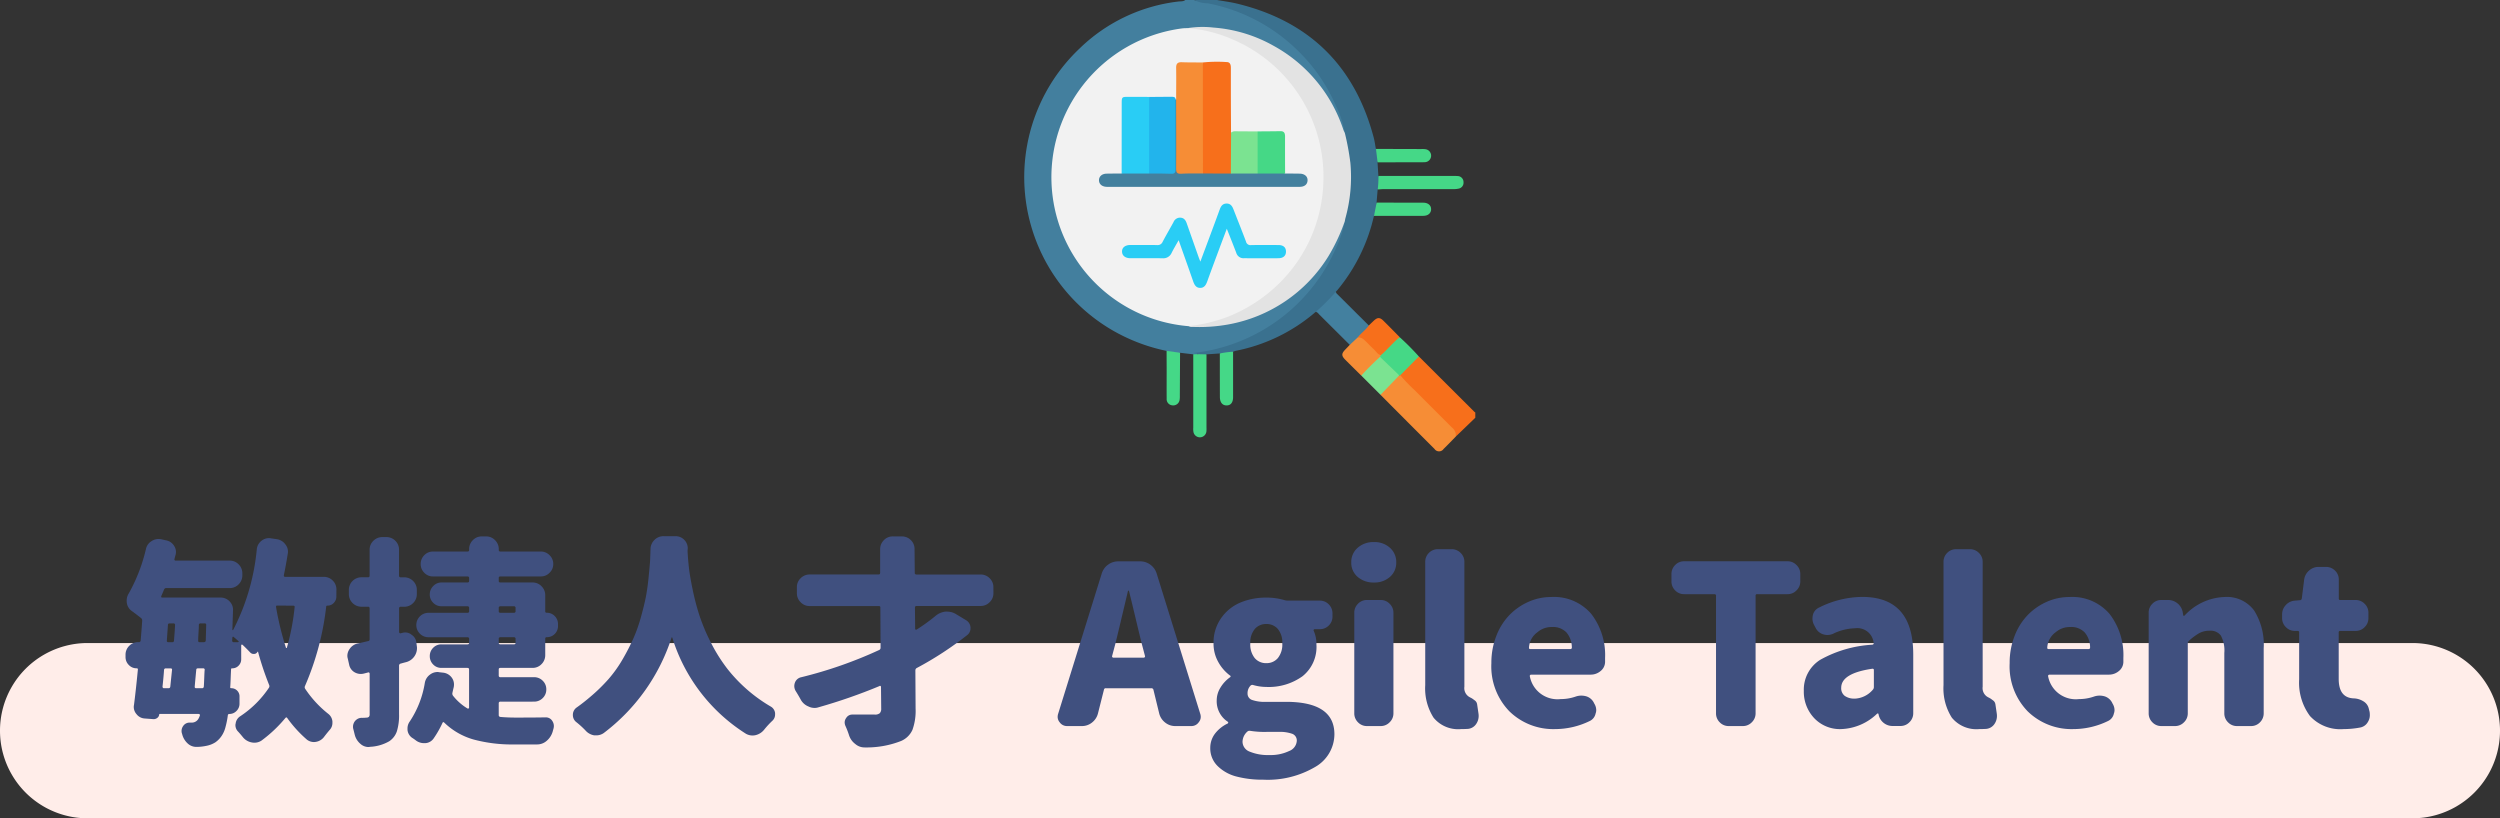 <svg xmlns="http://www.w3.org/2000/svg" width="271" height="88.705" viewBox="0 0 271 88.705">
  <rect x="0" y="0" width="271" height="88.705" fill="#333333" stroke="none"/>
  <g id="组_1515" data-name="组 1515" transform="translate(-3340 -1881)">
    <path id="路径_1897" data-name="路径 1897" d="M9.5,0h252a9.5,9.5,0,0,1,0,19H9.5a9.5,9.5,0,0,1,0-19Z" transform="translate(3340 1950.705)" fill="#ffede9"/>
    <path id="路径_1898" data-name="路径 1898" d="M16.992-13.055a.055.055,0,0,0-.059.047.385.385,0,0,0-.012.094A32.333,32.333,0,0,0,18-8.484q0,.023.047.023t.047-.023a25.121,25.121,0,0,0,.844-4.406q.023-.164-.164-.164ZM12.164-9.281a.166.166,0,0,0,.188.188H12.8a.075.075,0,0,0,.07-.047.046.046,0,0,0-.023-.07q-.234-.211-.516-.445a.077.077,0,0,0-.094-.023.094.094,0,0,0-.047.094ZM8.109-4.289q-.023.188.164.188h.633q.164,0,.188-.187.023-.3.047-.973t.047-.832a.145.145,0,0,0-.164-.164H8.461q-.187,0-.187.164-.023.234-.082.867T8.109-4.289Zm-2.461-1.8q.023-.164-.164-.164H4.969a.171.171,0,0,0-.187.164q-.047.727-.164,1.8,0,.188.164.188h.492q.164,0,.188-.187Q5.531-4.969,5.648-6.094Zm-.258-5.039q-.188,0-.187.164L5.086-9.281q-.023.188.164.188h.422a.166.166,0,0,0,.188-.187q.094-1.1.117-1.687,0-.164-.187-.164ZM9.117-9.094q.164,0,.188-.187l.047-1.687a.145.145,0,0,0-.164-.164H8.742a.171.171,0,0,0-.187.164q0,.281-.035.844t-.035.844q-.023.188.164.188Zm14.344-4.945a.965.965,0,0,1-.281.691.908.908,0,0,1-.68.293q-.141,0-.141.117a30.123,30.123,0,0,1-2.3,8.6.3.3,0,0,0,.023.3,11.755,11.755,0,0,0,2.484,2.7,1.164,1.164,0,0,1,.469.844v.141a1.1,1.1,0,0,1-.3.773q-.3.352-.586.727a1.382,1.382,0,0,1-.891.563,1.192,1.192,0,0,1-.234.023,1.246,1.246,0,0,1-.75-.258A13.367,13.367,0,0,1,18.141-.867q-.094-.141-.211,0A14.635,14.635,0,0,1,15.352,1.57a1.365,1.365,0,0,1-.773.234,1.317,1.317,0,0,1-.258-.023,1.617,1.617,0,0,1-.961-.539Q13.1.914,12.82.609a.992.992,0,0,1-.3-.727.442.442,0,0,1,.023-.141,1.091,1.091,0,0,1,.492-.8,11.087,11.087,0,0,0,3.117-3.094.3.3,0,0,0,.023-.3,32.108,32.108,0,0,1-1.2-3.586.021.021,0,0,0-.023-.023.068.068,0,0,0-.047.023.412.412,0,0,1-.363.223.519.519,0,0,1-.41-.152q-.375-.4-.844-.844a.132.132,0,0,0-.094-.012q-.047.012-.047.082v1.5a.965.965,0,0,1-.281.691.934.934,0,0,1-.7.293.1.1,0,0,0-.117.117q-.023.4-.047,1.055t-.047.867a.1.1,0,0,0,.117.117.86.86,0,0,1,.633.258.86.86,0,0,1,.258.633v.773a1.085,1.085,0,0,1-.328.8,1.058,1.058,0,0,1-.773.328.15.15,0,0,0-.164.141,9.7,9.7,0,0,1-.27,1.336,2.994,2.994,0,0,1-.34.8,2.651,2.651,0,0,1-.75.8,2.808,2.808,0,0,1-.961.375,5.422,5.422,0,0,1-1.008.117H8.3A1.371,1.371,0,0,1,7.359,1.9,2.026,2.026,0,0,1,6.75.891.18.18,0,0,0,6.727.82.885.885,0,0,1,6.68.539a.936.936,0,0,1,.188-.562.826.826,0,0,1,.7-.352h.258a.82.82,0,0,0,.7-.445,1.705,1.705,0,0,0,.141-.328.106.106,0,0,0-.023-.117.159.159,0,0,0-.117-.047h-4.2a.062.062,0,0,0-.07.07.509.509,0,0,1-.2.352.637.637,0,0,1-.41.141L2.7-.82A1.2,1.2,0,0,1,1.8-1.289a1.184,1.184,0,0,1-.3-.8.771.771,0,0,1,.023-.187q.211-1.641.422-3.844.023-.141-.141-.141a1.133,1.133,0,0,1-.844-.363,1.19,1.19,0,0,1-.352-.855v-.234a1.337,1.337,0,0,1,.4-.984,1.337,1.337,0,0,1,.984-.4h.07q.164,0,.188-.187.117-1.383.164-2.133A.339.339,0,0,0,2.3-11.7q-.469-.375-.984-.75a1.3,1.3,0,0,1-.562-.867,1.708,1.708,0,0,1-.023-.281,1.434,1.434,0,0,1,.211-.75,18.312,18.312,0,0,0,1.875-4.828,1.291,1.291,0,0,1,.609-.867,1.328,1.328,0,0,1,.75-.234,1.708,1.708,0,0,1,.281.023l.516.117a1.288,1.288,0,0,1,.891.586,1.24,1.24,0,0,1,.211.68,1.189,1.189,0,0,1-.047.328q-.07.234-.117.445a.106.106,0,0,0,.023.117.135.135,0,0,0,.094.047h5.859a1.318,1.318,0,0,1,.984.41,1.349,1.349,0,0,1,.4.973v.211a1.349,1.349,0,0,1-.4.973,1.318,1.318,0,0,1-.984.41H5.016a.241.241,0,0,0-.234.164q-.164.4-.3.7a.151.151,0,0,0,0,.117.094.094,0,0,0,.094.047H10.9a1.318,1.318,0,0,1,.984.41,1.268,1.268,0,0,1,.375.973l-.07,2.086a.054.054,0,0,0,.035.059q.035.012.059-.035a23.9,23.9,0,0,0,2.555-8.742,1.334,1.334,0,0,1,.516-.914,1.306,1.306,0,0,1,.8-.281.871.871,0,0,1,.211.023l.656.094a1.393,1.393,0,0,1,.914.563,1.242,1.242,0,0,1,.281.8,1.087,1.087,0,0,1-.023.211q-.188,1.2-.422,2.32-.023.188.141.188h4.172a1.337,1.337,0,0,1,.984.4,1.337,1.337,0,0,1,.4.984ZM30.609-10.1a1.19,1.19,0,0,1,.328-.047,1.056,1.056,0,0,1,.656.234,1.143,1.143,0,0,1,.539.844l.047.375a1.192,1.192,0,0,1,.023.234,1.565,1.565,0,0,1-.258.867,1.568,1.568,0,0,1-.891.656q-.281.07-.609.164a.222.222,0,0,0-.187.234v5.25A5.866,5.866,0,0,1,30.023.563a2.1,2.1,0,0,1-.82,1.078,4.566,4.566,0,0,1-2.109.609.442.442,0,0,1-.141.023,1.313,1.313,0,0,1-.891-.352,1.893,1.893,0,0,1-.609-.984L25.313.375a.976.976,0,0,1,0-.6.958.958,0,0,1,.34-.48.921.921,0,0,1,.574-.187A3.544,3.544,0,0,0,26.7-.914.41.41,0,0,0,26.988-1a.41.41,0,0,0,.082-.293V-5.672a.159.159,0,0,0-.047-.117.106.106,0,0,0-.117-.023l-.445.117a1.453,1.453,0,0,1-.352.047,1.352,1.352,0,0,1-.68-.187,1.231,1.231,0,0,1-.586-.844L24.7-7.312a1.114,1.114,0,0,1-.047-.3,1.293,1.293,0,0,1,.234-.727,1.4,1.4,0,0,1,.867-.609q.141-.023.527-.117t.621-.141a.184.184,0,0,0,.164-.211V-12.75q0-.187-.164-.187h-.7a1.337,1.337,0,0,1-.984-.4,1.337,1.337,0,0,1-.4-.984v-.422a1.337,1.337,0,0,1,.4-.984,1.337,1.337,0,0,1,.984-.4h.7q.164,0,.164-.187V-19.1a1.318,1.318,0,0,1,.41-.984,1.349,1.349,0,0,1,.973-.4h.422a1.337,1.337,0,0,1,.984.4,1.337,1.337,0,0,1,.4.984v2.789a.166.166,0,0,0,.188.188H30.8a1.337,1.337,0,0,1,.984.4,1.337,1.337,0,0,1,.4.984v.422a1.337,1.337,0,0,1-.4.984,1.337,1.337,0,0,1-.984.4h-.352a.166.166,0,0,0-.187.188V-10.2a.144.144,0,0,0,.059.117.129.129,0,0,0,.129.023Zm10.641.469a.166.166,0,0,0-.187.188v.422q0,.164.188.164H42.7q.188,0,.188-.164v-.422a.166.166,0,0,0-.187-.187Zm0-3.352a.166.166,0,0,0-.187.188v.328a.166.166,0,0,0,.188.188H42.7a.166.166,0,0,0,.188-.187V-12.8a.166.166,0,0,0-.187-.187Zm0,10.336a.166.166,0,0,0-.187.188V-1.2a.191.191,0,0,0,.188.211q.75.07,1.711.07,1.992,0,3.188-.023h0a.818.818,0,0,1,.727.4A.989.989,0,0,1,47.039,0a1.114,1.114,0,0,1-.047.3L46.9.633a2.075,2.075,0,0,1-.645.973,1.569,1.569,0,0,1-1.043.387H42.727a16.01,16.01,0,0,1-4.359-.527,7.511,7.511,0,0,1-3.211-1.84q-.117-.117-.187.023a11.018,11.018,0,0,1-.961,1.688,1.176,1.176,0,0,1-.914.516h-.141a1.459,1.459,0,0,1-.914-.328q-.187-.141-.375-.258a1.184,1.184,0,0,1-.492-.844V.258a1.279,1.279,0,0,1,.258-.773,10.62,10.62,0,0,0,1.617-4.148,1.393,1.393,0,0,1,.563-.914,1.338,1.338,0,0,1,.82-.281.771.771,0,0,1,.188.023l.422.047a1.334,1.334,0,0,1,.914.516,1.246,1.246,0,0,1,.258.75,1.708,1.708,0,0,1-.023.281q-.07.281-.141.609a.394.394,0,0,0,.047.328A5.739,5.739,0,0,0,37.688-1.9.121.121,0,0,0,37.8-1.91a.1.1,0,0,0,.047-.082V-6.141q0-.164-.187-.164H34.852a1.206,1.206,0,0,1-.9-.375,1.25,1.25,0,0,1-.363-.9,1.25,1.25,0,0,1,.363-.9,1.206,1.206,0,0,1,.9-.375h2.813q.188,0,.188-.164v-.422a.166.166,0,0,0-.187-.187h-4.2a1.291,1.291,0,0,1-.949-.387,1.277,1.277,0,0,1-.387-.937,1.277,1.277,0,0,1,.387-.937,1.291,1.291,0,0,1,.949-.387h4.2a.166.166,0,0,0,.188-.187V-12.8a.166.166,0,0,0-.187-.187H34.852a1.217,1.217,0,0,1-.891-.375,1.23,1.23,0,0,1-.375-.9,1.269,1.269,0,0,1,.375-.914,1.2,1.2,0,0,1,.891-.387h2.813q.188,0,.188-.164v-.328q0-.164-.187-.164H33.938a1.271,1.271,0,0,1-.949-.4,1.316,1.316,0,0,1-.387-.949,1.316,1.316,0,0,1,.387-.949,1.271,1.271,0,0,1,.949-.4h3.727q.188,0,.188-.164v-.094a1.349,1.349,0,0,1,.4-.973,1.318,1.318,0,0,1,.984-.41h.445a1.318,1.318,0,0,1,.984.41,1.349,1.349,0,0,1,.4.973v.094q0,.164.188.164h4.383a1.283,1.283,0,0,1,.938.4,1.3,1.3,0,0,1,.4.949,1.3,1.3,0,0,1-.4.949,1.283,1.283,0,0,1-.937.4H41.25q-.187,0-.187.164v.328q0,.164.188.164h3.469a1.318,1.318,0,0,1,.984.41,1.349,1.349,0,0,1,.4.973v1.734a.145.145,0,0,0,.164.164,1.159,1.159,0,0,1,.867.363,1.19,1.19,0,0,1,.352.855v.211a1.178,1.178,0,0,1-.352.867,1.178,1.178,0,0,1-.867.352.145.145,0,0,0-.164.164v1.781a1.349,1.349,0,0,1-.4.973,1.318,1.318,0,0,1-.984.41H41.25q-.187,0-.187.164v.656a.166.166,0,0,0,.188.188h3.633a1.291,1.291,0,0,1,.949.387,1.277,1.277,0,0,1,.387.938,1.277,1.277,0,0,1-.387.938,1.291,1.291,0,0,1-.949.387ZM57.516-19.2a1.4,1.4,0,0,1,.434-.984,1.377,1.377,0,0,1,1-.4h1.266a1.31,1.31,0,0,1,.961.4,1.3,1.3,0,0,1,.375.914q0,.023-.023.281.047.914.152,1.84t.41,2.391a26.645,26.645,0,0,0,.738,2.8,20.446,20.446,0,0,0,1.23,2.906,17.854,17.854,0,0,0,1.816,2.883,16.757,16.757,0,0,0,2.543,2.578,16.715,16.715,0,0,0,2.133,1.477.924.924,0,0,1,.469.727v.117a.917.917,0,0,1-.3.7,9.782,9.782,0,0,0-.867.938,1.7,1.7,0,0,1-.914.609,1.541,1.541,0,0,1-.375.047,1.483,1.483,0,0,1-.7-.187A18.945,18.945,0,0,1,59.883-9.562a.041.041,0,0,0-.047-.047.041.041,0,0,0-.047.047A21.079,21.079,0,0,1,52.453.75a1.382,1.382,0,0,1-.8.258h-.234a1.617,1.617,0,0,1-.961-.539,9.638,9.638,0,0,0-1.008-.914A.955.955,0,0,1,49.1-1.2a.961.961,0,0,1,.422-.82q.727-.516,1.383-1.078a18.767,18.767,0,0,0,2.063-2,13.755,13.755,0,0,0,1.559-2.2,24.616,24.616,0,0,0,1.148-2.238,16.718,16.718,0,0,0,.809-2.3q.352-1.266.527-2.168t.293-2.074q.117-1.172.164-1.8Q57.492-18.422,57.516-19.2Zm37.172,4.8a1.329,1.329,0,0,1-.41.973,1.329,1.329,0,0,1-.973.41H86.367q-.187,0-.187.164l.023,2.3a.094.094,0,0,0,.047.094.151.151,0,0,0,.117,0,20.7,20.7,0,0,0,2.039-1.477,1.98,1.98,0,0,1,1.078-.469h.188a1.843,1.843,0,0,1,.938.258l1.125.68a.975.975,0,0,1,.469.867.932.932,0,0,1-.375.75A36.6,36.6,0,0,1,86.391-6.3a.287.287,0,0,0-.164.258L86.25-1.9A6.063,6.063,0,0,1,85.91.41a2.38,2.38,0,0,1-1.23,1.207,10.216,10.216,0,0,1-3.914.7h-.047a1.523,1.523,0,0,1-1.008-.375,1.916,1.916,0,0,1-.68-.961,9.325,9.325,0,0,0-.4-1.031,1,1,0,0,1-.07-.352.813.813,0,0,1,.164-.469.754.754,0,0,1,.68-.375H81.82a.774.774,0,0,0,.551-.152.694.694,0,0,0,.152-.5L82.5-4.242a.115.115,0,0,0-.059-.105.078.078,0,0,0-.105.012,59.2,59.2,0,0,1-6.609,2.3,1.327,1.327,0,0,1-.422.07,1.5,1.5,0,0,1-.68-.164,1.632,1.632,0,0,1-.844-.773q-.258-.469-.539-.914a1.068,1.068,0,0,1-.141-.516,1.062,1.062,0,0,1,.07-.375.924.924,0,0,1,.68-.586A46.357,46.357,0,0,0,82.313-8.25a.262.262,0,0,0,.141-.258l-.023-4.336a.145.145,0,0,0-.164-.164h-7.5a1.329,1.329,0,0,1-.973-.41,1.329,1.329,0,0,1-.41-.973v-.656a1.318,1.318,0,0,1,.41-.984,1.349,1.349,0,0,1,.973-.4h7.477q.164,0,.164-.187v-2.555a1.349,1.349,0,0,1,.4-.973,1.291,1.291,0,0,1,.961-.41h.984a1.337,1.337,0,0,1,.984.4,1.31,1.31,0,0,1,.4.961l.023,2.578a.166.166,0,0,0,.188.188H93.3a1.349,1.349,0,0,1,.973.4,1.318,1.318,0,0,1,.41.984Zm12.867,6.8a.129.129,0,0,0,.023.129.144.144,0,0,0,.117.059h3.281a.144.144,0,0,0,.117-.059.129.129,0,0,0,.023-.129l-.352-1.336q-.234-.937-.7-2.895t-.68-2.8a.075.075,0,0,0-.07-.047.041.041,0,0,0-.047.047q-.937,3.984-1.359,5.7ZM114.4,0a1.725,1.725,0,0,1-1.09-.375,1.808,1.808,0,0,1-.645-.961l-.633-2.6A.217.217,0,0,0,111.8-4.1h-4.922a.184.184,0,0,0-.211.164l-.656,2.6a1.808,1.808,0,0,1-.645.961,1.725,1.725,0,0,1-1.09.375H102.68a.961.961,0,0,1-.82-.422.9.9,0,0,1-.211-.586,1.114,1.114,0,0,1,.047-.3l4.734-15.234a1.853,1.853,0,0,1,.68-.949,1.845,1.845,0,0,1,1.125-.363H110.6a1.81,1.81,0,0,1,1.1.363,1.853,1.853,0,0,1,.68.949l4.734,15.234a1.114,1.114,0,0,1,.047.3.9.9,0,0,1-.211.586.961.961,0,0,1-.82.422Zm9.539,5.813a11.109,11.109,0,0,1-2.895-.34,4.5,4.5,0,0,1-2.051-1.137,2.675,2.675,0,0,1-.8-1.969,2.541,2.541,0,0,1,.48-1.5,3.73,3.73,0,0,1,1.418-1.148.146.146,0,0,0,.047-.105.084.084,0,0,0-.047-.082,2.651,2.651,0,0,1-1.2-2.32,2.645,2.645,0,0,1,.4-1.371A3.745,3.745,0,0,1,120.352-5.3a.135.135,0,0,0,.047-.094.075.075,0,0,0-.047-.07,4.566,4.566,0,0,1-1.289-1.477,4.031,4.031,0,0,1-.516-2.016,4.6,4.6,0,0,1,.832-2.754,4.833,4.833,0,0,1,2.1-1.687,7.182,7.182,0,0,1,2.789-.527,6.746,6.746,0,0,1,1.992.281,1.453,1.453,0,0,0,.352.047h3.445a1.318,1.318,0,0,1,.984.41,1.349,1.349,0,0,1,.4.973v.328a1.337,1.337,0,0,1-.4.984,1.337,1.337,0,0,1-.984.4h-.539a.115.115,0,0,0-.105.059.105.105,0,0,0-.012.105,3.524,3.524,0,0,1,.3,1.5A4.06,4.06,0,0,1,128.191-5.4a6.27,6.27,0,0,1-3.926,1.16,5.281,5.281,0,0,1-1.43-.211.279.279,0,0,0-.3.094,1.159,1.159,0,0,0-.3.82.722.722,0,0,0,.469.7,4.08,4.08,0,0,0,1.547.211H126.4q5.25,0,5.25,3.516a4.106,4.106,0,0,1-2.1,3.551A10.135,10.135,0,0,1,123.938,5.813Zm.328-12.633a1.585,1.585,0,0,0,1.254-.551A2.335,2.335,0,0,0,126-8.953a2.289,2.289,0,0,0-.48-1.57,1.6,1.6,0,0,0-1.254-.539,1.585,1.585,0,0,0-1.254.551,2.3,2.3,0,0,0-.48,1.559,2.335,2.335,0,0,0,.48,1.582A1.585,1.585,0,0,0,124.266-6.82Zm.328,9.961a4.631,4.631,0,0,0,2.145-.434,1.266,1.266,0,0,0,.832-1.09.772.772,0,0,0-.48-.773,4.008,4.008,0,0,0-1.512-.211h-1.289a9.886,9.886,0,0,1-1.781-.117h-.07a.286.286,0,0,0-.211.07,1.518,1.518,0,0,0-.539,1.1,1.165,1.165,0,0,0,.785,1.09A5.127,5.127,0,0,0,124.594,3.141ZM135.188,0a1.318,1.318,0,0,1-.984-.41,1.349,1.349,0,0,1-.4-.973v-10.9a1.349,1.349,0,0,1,.4-.973,1.318,1.318,0,0,1,.984-.41h1.477a1.329,1.329,0,0,1,.973.41,1.329,1.329,0,0,1,.41.973v10.9a1.329,1.329,0,0,1-.41.973,1.329,1.329,0,0,1-.973.41Zm.75-15.562a2.578,2.578,0,0,1-1.77-.609,2,2,0,0,1-.691-1.57,2.033,2.033,0,0,1,.691-1.582,2.548,2.548,0,0,1,1.77-.621,2.472,2.472,0,0,1,1.734.621,2.049,2.049,0,0,1,.68,1.582,2.013,2.013,0,0,1-.68,1.57A2.5,2.5,0,0,1,135.938-15.562ZM145.383.328a3.444,3.444,0,0,1-2.988-1.242,5.905,5.905,0,0,1-.9-3.516V-17.789a1.337,1.337,0,0,1,.4-.984,1.337,1.337,0,0,1,.984-.4h1.477a1.349,1.349,0,0,1,.973.4,1.318,1.318,0,0,1,.41.984V-4.266a1.116,1.116,0,0,0,.445,1.055,1.667,1.667,0,0,0,.223.129,1.994,1.994,0,0,1,.258.152q.059.047.188.141a.636.636,0,0,1,.188.2.761.761,0,0,1,.082.246l.141.961a1.708,1.708,0,0,1,.023.281,1.518,1.518,0,0,1-.234.82,1.211,1.211,0,0,1-.914.586Q145.781.328,145.383.328Zm10.219,0a6.813,6.813,0,0,1-4.98-1.922,6.991,6.991,0,0,1-1.957-5.227,7.944,7.944,0,0,1,.551-2.988,6.693,6.693,0,0,1,1.453-2.273,6.627,6.627,0,0,1,2.063-1.406,5.97,5.97,0,0,1,2.4-.5,5.313,5.313,0,0,1,4.359,1.828,7.3,7.3,0,0,1,1.5,4.781v.445a1.28,1.28,0,0,1-.492.973,1.646,1.646,0,0,1-1.078.387h-6.445a.144.144,0,0,0-.117.059.129.129,0,0,0-.023.129,3.047,3.047,0,0,0,3.352,2.461,4.894,4.894,0,0,0,1.641-.281,1.841,1.841,0,0,1,.586-.094,1.952,1.952,0,0,1,.516.07,1.375,1.375,0,0,1,.82.656l.07.141a1.357,1.357,0,0,1,.211.7,1.062,1.062,0,0,1-.07.375,1.14,1.14,0,0,1-.656.82A8.562,8.562,0,0,1,155.6.328Zm-2.859-8.789q0,.117.164.117H157.2q.188,0,.188-.164v-.023a2.525,2.525,0,0,0-.574-1.605,2,2,0,0,0-1.582-.6,2.333,2.333,0,0,0-1.57.563A2.183,2.183,0,0,0,152.742-8.461ZM174.4,0a1.318,1.318,0,0,1-.984-.41,1.349,1.349,0,0,1-.4-.973v-12.75q0-.164-.187-.164H169.57a1.318,1.318,0,0,1-.984-.41,1.349,1.349,0,0,1-.4-.973v-.8a1.349,1.349,0,0,1,.4-.973,1.318,1.318,0,0,1,.984-.41h11.2a1.329,1.329,0,0,1,.973.41,1.329,1.329,0,0,1,.41.973v.8a1.329,1.329,0,0,1-.41.973,1.329,1.329,0,0,1-.973.41h-3.3a.145.145,0,0,0-.164.164v12.75a1.329,1.329,0,0,1-.41.973,1.329,1.329,0,0,1-.973.41Zm12.188.328a3.83,3.83,0,0,1-2.941-1.2,4.169,4.169,0,0,1-1.113-2.953,3.819,3.819,0,0,1,1.77-3.352,13.051,13.051,0,0,1,5.637-1.641q.188-.023.164-.187a1.782,1.782,0,0,0-2.039-1.594,5.736,5.736,0,0,0-2.344.586,1.494,1.494,0,0,1-.633.141,1.551,1.551,0,0,1-.445-.07,1.358,1.358,0,0,1-.82-.68l-.187-.352a1.456,1.456,0,0,1-.164-.656,1.939,1.939,0,0,1,.047-.422,1.2,1.2,0,0,1,.68-.8,10.628,10.628,0,0,1,4.664-1.148q5.531,0,5.531,6.234v6.375a1.329,1.329,0,0,1-.41.973,1.329,1.329,0,0,1-.973.41h-.844a1.523,1.523,0,0,1-.984-.34,1.506,1.506,0,0,1-.539-.879l-.023-.094a.075.075,0,0,0-.07-.047.1.1,0,0,0-.07.023A5.886,5.886,0,0,1,186.586.328Zm1.477-3.3a2.731,2.731,0,0,0,1.945-.961.412.412,0,0,0,.117-.3V-6.07a.124.124,0,0,0-.141-.141h-.047q-3.352.492-3.352,2.063a1.033,1.033,0,0,0,.387.879A1.773,1.773,0,0,0,188.063-2.977Zm13.5,3.3a3.444,3.444,0,0,1-2.988-1.242,5.905,5.905,0,0,1-.9-3.516V-17.789a1.337,1.337,0,0,1,.4-.984,1.337,1.337,0,0,1,.984-.4h1.477a1.349,1.349,0,0,1,.973.4,1.318,1.318,0,0,1,.41.984V-4.266a1.116,1.116,0,0,0,.445,1.055,1.667,1.667,0,0,0,.223.129,1.994,1.994,0,0,1,.258.152q.059.047.188.141a.636.636,0,0,1,.188.2.761.761,0,0,1,.082.246l.141.961a1.708,1.708,0,0,1,.023.281,1.518,1.518,0,0,1-.234.82,1.211,1.211,0,0,1-.914.586Q201.961.328,201.563.328Zm10.219,0a6.813,6.813,0,0,1-4.98-1.922,6.991,6.991,0,0,1-1.957-5.227,7.944,7.944,0,0,1,.551-2.988,6.693,6.693,0,0,1,1.453-2.273,6.627,6.627,0,0,1,2.063-1.406,5.97,5.97,0,0,1,2.4-.5,5.313,5.313,0,0,1,4.359,1.828,7.3,7.3,0,0,1,1.5,4.781v.445a1.28,1.28,0,0,1-.492.973,1.646,1.646,0,0,1-1.078.387h-6.445a.144.144,0,0,0-.117.059.129.129,0,0,0-.023.129,3.047,3.047,0,0,0,3.352,2.461,4.894,4.894,0,0,0,1.641-.281,1.841,1.841,0,0,1,.586-.094,1.952,1.952,0,0,1,.516.07,1.375,1.375,0,0,1,.82.656l.07.141a1.357,1.357,0,0,1,.211.7,1.062,1.062,0,0,1-.07.375,1.14,1.14,0,0,1-.656.82A8.562,8.562,0,0,1,211.781.328Zm-2.859-8.789q0,.117.164.117h4.289q.188,0,.188-.164v-.023a2.525,2.525,0,0,0-.574-1.605,2,2,0,0,0-1.582-.6,2.333,2.333,0,0,0-1.57.563A2.183,2.183,0,0,0,208.922-8.461ZM221.3,0a1.318,1.318,0,0,1-.984-.41,1.349,1.349,0,0,1-.4-.973v-10.9a1.349,1.349,0,0,1,.4-.973,1.318,1.318,0,0,1,.984-.41h.7a1.6,1.6,0,0,1,1.066.387,1.575,1.575,0,0,1,.551,1l.047.281q0,.047.059.047a.114.114,0,0,0,.082-.023,6.178,6.178,0,0,1,4.336-2.016,3.674,3.674,0,0,1,3.2,1.453,6.949,6.949,0,0,1,1.043,4.1v7.055a1.349,1.349,0,0,1-.4.973A1.318,1.318,0,0,1,231,0h-1.5a1.318,1.318,0,0,1-.984-.41,1.349,1.349,0,0,1-.4-.973V-7.922a3.432,3.432,0,0,0-.375-1.887,1.392,1.392,0,0,0-1.219-.527,2.319,2.319,0,0,0-1.113.258,6.245,6.245,0,0,0-1.137.844.384.384,0,0,0-.117.281v7.57a1.329,1.329,0,0,1-.41.973,1.329,1.329,0,0,1-.973.41Zm19.758.328A4.473,4.473,0,0,1,237.4-1.09a6.067,6.067,0,0,1-1.172-3.973v-5.086a.145.145,0,0,0-.164-.164h-.3a1.329,1.329,0,0,1-.973-.41,1.329,1.329,0,0,1-.41-.973v-.4a1.458,1.458,0,0,1,.4-1.02,1.45,1.45,0,0,1,.984-.48l.539-.047a.212.212,0,0,0,.211-.187l.258-2.062a1.581,1.581,0,0,1,.539-.973,1.525,1.525,0,0,1,1.031-.387h.8a1.349,1.349,0,0,1,.973.4,1.318,1.318,0,0,1,.41.984v2.039a.145.145,0,0,0,.164.164h1.664a1.329,1.329,0,0,1,.973.41,1.329,1.329,0,0,1,.41.973v.586a1.329,1.329,0,0,1-.41.973,1.329,1.329,0,0,1-.973.41H240.68a.145.145,0,0,0-.164.164v5.039q0,2.039,1.617,2.109a2.113,2.113,0,0,1,1.055.316,1.246,1.246,0,0,1,.586.785l.094.375a2.843,2.843,0,0,1,.023.352,1.394,1.394,0,0,1-.211.727,1.2,1.2,0,0,1-.867.609A9.435,9.435,0,0,1,241.055.328Z" transform="translate(3353 1959.705)" fill="#40507f"/>
    <path id="路径_786" data-name="路径 786" d="M3152.857,3360.42a19.623,19.623,0,0,1-5.144-1.835,19.2,19.2,0,0,1-4.262-30.973,18.418,18.418,0,0,1,10.669-5.063c.254-.033.538.017.763-.166h.956c.516.162,1.061.142,1.588.251a19.415,19.415,0,0,1,14.669,13.232c.1.3.293.616.089.956-.254-.025-.26-.252-.316-.417a16.169,16.169,0,0,0-13.376-10.849,16.818,16.818,0,0,0-3.327-.031,16.152,16.152,0,0,0-13.654,10.38,15.425,15.425,0,0,0-1.011,6.647,16.151,16.151,0,0,0,14.517,15.061,2.277,2.277,0,0,1,.236.033,10.349,10.349,0,0,0,2.332.036,16.136,16.136,0,0,0,4.426-.911,16.266,16.266,0,0,0,9.867-10.032c.055-.155.066-.357.289-.4.185.184.086.387.03.58a19.454,19.454,0,0,1-13.872,13.394c-.4.1-.809.17-1.214.255a3.542,3.542,0,0,1-1.2.082c.116.034.347-.15.268.184a.382.382,0,0,1-.442-.043l-1.425-.17A1.748,1.748,0,0,1,3152.857,3360.42Z" transform="translate(313.602 -1441.382)" fill="#437f9e"/>
    <path id="路径_787" data-name="路径 787" d="M3282.2,3360.776c-.09-.138-.277-.022-.384-.14a19.157,19.157,0,0,0,15.43-11.492,10.922,10.922,0,0,0,.9-2.791c-.159-.212-.053-.43,0-.637a16.639,16.639,0,0,0,.533-4.468,16.025,16.025,0,0,0-.512-3.709c-.061-.236-.2-.482-.017-.728a10.327,10.327,0,0,0-.951-2.93,18.626,18.626,0,0,0-4.1-5.971,19.005,19.005,0,0,0-9.792-5.165,3.447,3.447,0,0,1-1.5-.363h2.484c.723.128,1.456.218,2.168.39q11.747,2.847,14.829,14.541c.105.4.156.808.231,1.213a1.548,1.548,0,0,1,.178,1.454l.094,1.475a1.479,1.479,0,0,1-.08,1.466l-.118,1.425a1.843,1.843,0,0,1-.286,1.442,19.228,19.228,0,0,1-3.965,8.046c-.05.061-.109.114-.163.171a1,1,0,0,1-.2.417q-.787.785-1.573,1.573a1.035,1.035,0,0,1-.417.2,18.8,18.8,0,0,1-8.645,4.213,2.981,2.981,0,0,0-.311.1,1.986,1.986,0,0,1-1.439.188l-1.446.1A.809.809,0,0,1,3282.2,3360.776Z" transform="translate(187.627 -1441.382)" fill="#3a718f"/>
    <path id="路径_788" data-name="路径 788" d="M3458.528,3624.989l6.007,5.991a1,1,0,0,0,.109.08v.573l-2.1,2.023c-.335-1.009-1.256-1.516-1.924-2.239-1.282-1.387-2.647-2.691-3.971-4.038a.541.541,0,0,1-.185-.324.547.547,0,0,1,.2-.361q.763-.774,1.537-1.536A.432.432,0,0,1,3458.528,3624.989Z" transform="translate(35.278 -1705.348)" fill="#f76f1b"/>
    <path id="路径_789" data-name="路径 789" d="M3442.184,3640.867a18.786,18.786,0,0,0,1.585,1.642c1.325,1.339,2.661,2.666,3.993,4a1.15,1.15,0,0,1,.457.993c-.444.452-.881.911-1.335,1.353a.594.594,0,0,1-.987,0q-2.932-2.93-5.854-5.869a.418.418,0,0,1,.148-.287c.621-.607,1.2-1.255,1.86-1.824A.2.2,0,0,1,3442.184,3640.867Z" transform="translate(49.603 -1719.191)" fill="#f68d36"/>
    <path id="路径_790" data-name="路径 790" d="M3385.061,3572.214a23.192,23.192,0,0,0,2.189-2.19.4.4,0,0,0,.165.277l3.4,3.387c.083.232-.1.343-.226.472-.29.307-.6.6-.89.9-.326.229-.478.687-.949.725q-1.64-1.633-3.281-3.264C3385.348,3572.4,3385.257,3572.237,3385.061,3572.214Z" transform="translate(97.564 -1657.402)" fill="#43809f"/>
    <path id="路径_791" data-name="路径 791" d="M3281.533,3623.055l.959.021q0,3.963,0,7.927a2.95,2.95,0,0,1-.008.429.711.711,0,0,1-1.407.047,2.126,2.126,0,0,1-.018-.476q0-3.963,0-7.927Z" transform="translate(188.291 -1703.661)" fill="#45d887"/>
    <path id="路径_792" data-name="路径 792" d="M3408.468,3609.2l.866-.81c.4-.184.662.08.91.312.552.513,1.065,1.065,1.613,1.583a.251.251,0,0,1-.044.263c-.566.6-1.162,1.17-1.743,1.757a.576.576,0,0,1-.354.224c-.572-.566-1.147-1.13-1.716-1.7-.452-.454-.447-.682.01-1.149C3408.166,3609.521,3408.316,3609.359,3408.468,3609.2Z" transform="translate(77.845 -1690.815)" fill="#f68d36"/>
    <path id="路径_793" data-name="路径 793" d="M3423.733,3627.252q.966-1.062,2.03-2.028a.266.266,0,0,1,.293.1c.585.572,1.172,1.14,1.729,1.739a.289.289,0,0,1,.072.171l-2.042,2.1Z" transform="translate(63.83 -1705.539)" fill="#7be391"/>
    <path id="路径_794" data-name="路径 794" d="M3258.462,3620.263l1.46.205q-.012,2.309-.025,4.618a2.619,2.619,0,0,1-.023.474.693.693,0,0,1-.78.606.668.668,0,0,1-.625-.713c-.007-1.063,0-2.127,0-3.191Q3258.464,3621.263,3258.462,3620.263Z" transform="translate(207.997 -1701.226)" fill="#45d887"/>
    <path id="路径_795" data-name="路径 795" d="M3303.65,3621.146a10.182,10.182,0,0,1,1.438-.188q0,2.458,0,4.916c0,.58-.244.894-.684.906-.462.012-.743-.317-.747-.908C3303.651,3624.3,3303.652,3622.721,3303.65,3621.146Z" transform="translate(168.579 -1701.832)" fill="#45d887"/>
    <path id="路径_796" data-name="路径 796" d="M3437.691,3473.209a11.263,11.263,0,0,0,.08-1.466l8.115,0c.159,0,.319,0,.477.011a.654.654,0,0,1,.628.663.647.647,0,0,1-.525.7,2.6,2.6,0,0,1-.614.055q-3.8.005-7.59,0C3438.072,3473.182,3437.881,3473.2,3437.691,3473.209Z" transform="translate(51.654 -1571.671)" fill="#45d887"/>
    <path id="路径_797" data-name="路径 797" d="M3423.234,3596.473c-.371-.09-.535-.432-.789-.661-.342-.309-.649-.656-.989-.969a.958.958,0,0,0-.729-.3c.362-.466.865-.8,1.2-1.29.183-.175.364-.352.549-.524.391-.362.644-.371,1.023,0,.6.588,1.185,1.192,1.776,1.789-.087.332-.385.494-.6.722-.325.349-.667.684-1.013,1.012C3423.549,3596.369,3423.454,3596.554,3423.234,3596.473Z" transform="translate(66.452 -1676.972)" fill="#f76f1b"/>
    <path id="路径_798" data-name="路径 798" d="M3439.723,3610.578c.721-.608,1.3-1.366,2.042-1.95a27.021,27.021,0,0,1,2.078,2.09l-2.019,2.035-.1.017-2.095-2.009Z" transform="translate(49.963 -1691.076)" fill="#45d886"/>
    <path id="路径_799" data-name="路径 799" d="M3434.532,3495.828l.286-1.442c1.682,0,3.364,0,5.046.006.539,0,.876.3.859.736-.016.42-.341.692-.859.694-1.682.005-3.364,0-5.046,0C3434.722,3495.824,3434.627,3495.826,3434.532,3495.828Z" transform="translate(54.41 -1591.423)" fill="#45d887"/>
    <path id="路径_800" data-name="路径 800" d="M3436.37,3450.261q-.089-.726-.178-1.454l4.91.014a2.4,2.4,0,0,1,.428.014.707.707,0,0,1-.06,1.411c-.444.02-.89.007-1.334.008Z" transform="translate(52.962 -1551.664)" fill="#45d887"/>
    <path id="路径_801" data-name="路径 801" d="M3175.556,3378.384a16.191,16.191,0,0,1-14.748-14.094,16.266,16.266,0,0,1,14.027-18.183c.2-.028.412-.024.619-.035a7.89,7.89,0,0,1,3,.416,15.95,15.95,0,0,1,7.106,4.21,16.2,16.2,0,0,1,4.593,9.335,16.374,16.374,0,0,1-13.136,18.252A6.078,6.078,0,0,1,3175.556,3378.384Z" transform="translate(293.295 -1462.026)" fill="#f2f2f2"/>
    <path id="路径_802" data-name="路径 802" d="M3276.506,3377.711a17.444,17.444,0,0,0,4.281-1.035,16.628,16.628,0,0,0,4.949-3.062,16.025,16.025,0,0,0,5.323-10.668,16.2,16.2,0,0,0-9.837-16.339,15.073,15.073,0,0,0-4.817-1.206,10.322,10.322,0,0,1,2.8-.057,15.6,15.6,0,0,1,6.5,1.97,16.121,16.121,0,0,1,7.563,9.082c.045.132.114.257.172.385a28.71,28.71,0,0,1,.594,3.207,16.71,16.71,0,0,1-.534,6.013c-.029.106-.043.216-.063.323a20.019,20.019,0,0,1-1.792,3.824,16.1,16.1,0,0,1-10.874,7.382,17.553,17.553,0,0,1-3.843.26A.7.7,0,0,1,3276.506,3377.711Z" transform="translate(192.345 -1461.354)" fill="#e3e3e3"/>
    <path id="路径_803" data-name="路径 803" d="M3232.008,3497.879c-.315.837-.593,1.574-.867,2.312-.415,1.117-.834,2.233-1.237,3.355-.144.4-.327.76-.806.746-.452-.013-.618-.365-.751-.75-.5-1.441-1.013-2.877-1.559-4.418-.281.5-.538.926-.76,1.367a.982.982,0,0,1-.992.591c-1.162-.018-2.324,0-3.486-.007-.549,0-.892-.284-.9-.715s.331-.713.886-.715c.971,0,1.942-.011,2.913.006a.576.576,0,0,0,.6-.349c.377-.718.788-1.418,1.177-2.129a.766.766,0,0,1,.792-.491c.375.04.536.3.647.618q.633,1.8,1.267,3.6c.051.145.109.286.209.545.341-.914.645-1.721.945-2.529.387-1.042.776-2.085,1.157-3.13.129-.353.309-.629.733-.636s.613.268.749.617c.454,1.17.923,2.335,1.365,3.51a.489.489,0,0,0,.551.377c.987-.021,1.974-.012,2.96-.006.537,0,.823.257.822.711s-.3.715-.829.718c-1.241.007-2.483,0-3.725,0a.811.811,0,0,1-.833-.58C3232.716,3499.659,3232.381,3498.824,3232.008,3497.879Z" transform="translate(240.978 -1592.085)" fill="#29cdf5"/>
    <path id="路径_804" data-name="路径 804" d="M3288.221,3374.875a14.885,14.885,0,0,1,2.608-.04c.362.009.426.319.426.631q0,1.478,0,2.955.007,2.025.019,4.05a.62.62,0,0,1,.16.524q.012,1.726,0,3.453a.782.782,0,0,1-.123.5.623.623,0,0,1-.4.125q-1.155.027-2.311,0a.635.635,0,0,1-.4-.123,1.081,1.081,0,0,1-.131-.69q0-5.349,0-10.7A1.006,1.006,0,0,1,3288.221,3374.875Z" transform="translate(182.17 -1487.104)" fill="#f76f1b"/>
    <path id="路径_805" data-name="路径 805" d="M3268.767,3375.243q0,6.017.01,12.034a.367.367,0,0,1-.288.148,20.44,20.44,0,0,1-2.285,0,.426.426,0,0,1-.426-.474c-.01-.254-.007-.508-.007-.762q0-3.121,0-6.242a1.27,1.27,0,0,1,.1-.7c0-1.14.02-2.281,0-3.422-.007-.457.168-.624.616-.608C3267.246,3375.246,3268.007,3375.237,3268.767,3375.243Z" transform="translate(201.624 -1487.472)" fill="#f68d36"/>
    <path id="路径_806" data-name="路径 806" d="M3209.464,3406.631c0,2.493.023,4.986,0,7.479,0,.455.1.6.571.576.776-.046,1.555-.022,2.333-.028l3.016.006a.911.911,0,0,1,.539-.14c.786,0,1.573-.017,2.359.009.817-.026,1.634-.008,2.451-.009a.867.867,0,0,1,.538.138c.525,0,1.05.007,1.574.014.544.008.882.3.866.736s-.338.694-.861.695q-4.652.005-9.305,0h-11.261c-.112,0-.223,0-.334,0-.515-.013-.842-.287-.848-.708s.322-.713.831-.723c.541-.01,1.081-.011,1.622-.016a.867.867,0,0,1,.545-.137c.81,0,1.62-.017,2.429.01.7-.026,1.4,0,2.093-.012.578-.008.623-.046.624-.625.006-2.172,0-4.344.005-6.517,0-.263-.056-.545.153-.77A.158.158,0,0,1,3209.464,3406.631Z" transform="translate(258.029 -1514.853)" fill="#43809e"/>
    <path id="路径_807" data-name="路径 807" d="M3223.292,3412.892h-2.976q0-3.819.005-7.639c0-.637.036-.672.682-.672.764,0,1.528.005,2.292.008a.882.882,0,0,1,.155.631q0,3.522,0,7.044A.814.814,0,0,1,3223.292,3412.892Z" transform="translate(241.272 -1513.084)" fill="#29cdf5"/>
    <path id="路径_808" data-name="路径 808" d="M3243.626,3412.811q0-4.152,0-8.3c.816-.007,1.633-.019,2.449-.02.188,0,.391.011.421.271,0,2.522-.011,5.044,0,7.566,0,.389-.094.527-.5.509C3245.213,3412.8,3244.419,3412.815,3243.626,3412.811Z" transform="translate(220.939 -1513.002)" fill="#22b4ec"/>
    <path id="路径_809" data-name="路径 809" d="M3337.611,3438.351l-2.983,0a.77.77,0,0,1-.152-.579q-.008-1.7,0-3.408a.754.754,0,0,1,.156-.577c.825-.007,1.651-.01,2.476-.024.413-.007.5.231.5.583C3337.6,3435.683,3337.609,3437.017,3337.611,3438.351Z" transform="translate(141.693 -1538.543)" fill="#45d886"/>
    <path id="路径_810" data-name="路径 810" d="M3315.86,3433.833q0,2.282,0,4.565h-2.9q.013-2.222.025-4.444a.706.706,0,0,1,.438-.137C3314.231,3433.825,3315.046,3433.827,3315.86,3433.833Z" transform="translate(160.465 -1538.586)" fill="#7be391"/>
  </g>
</svg>
